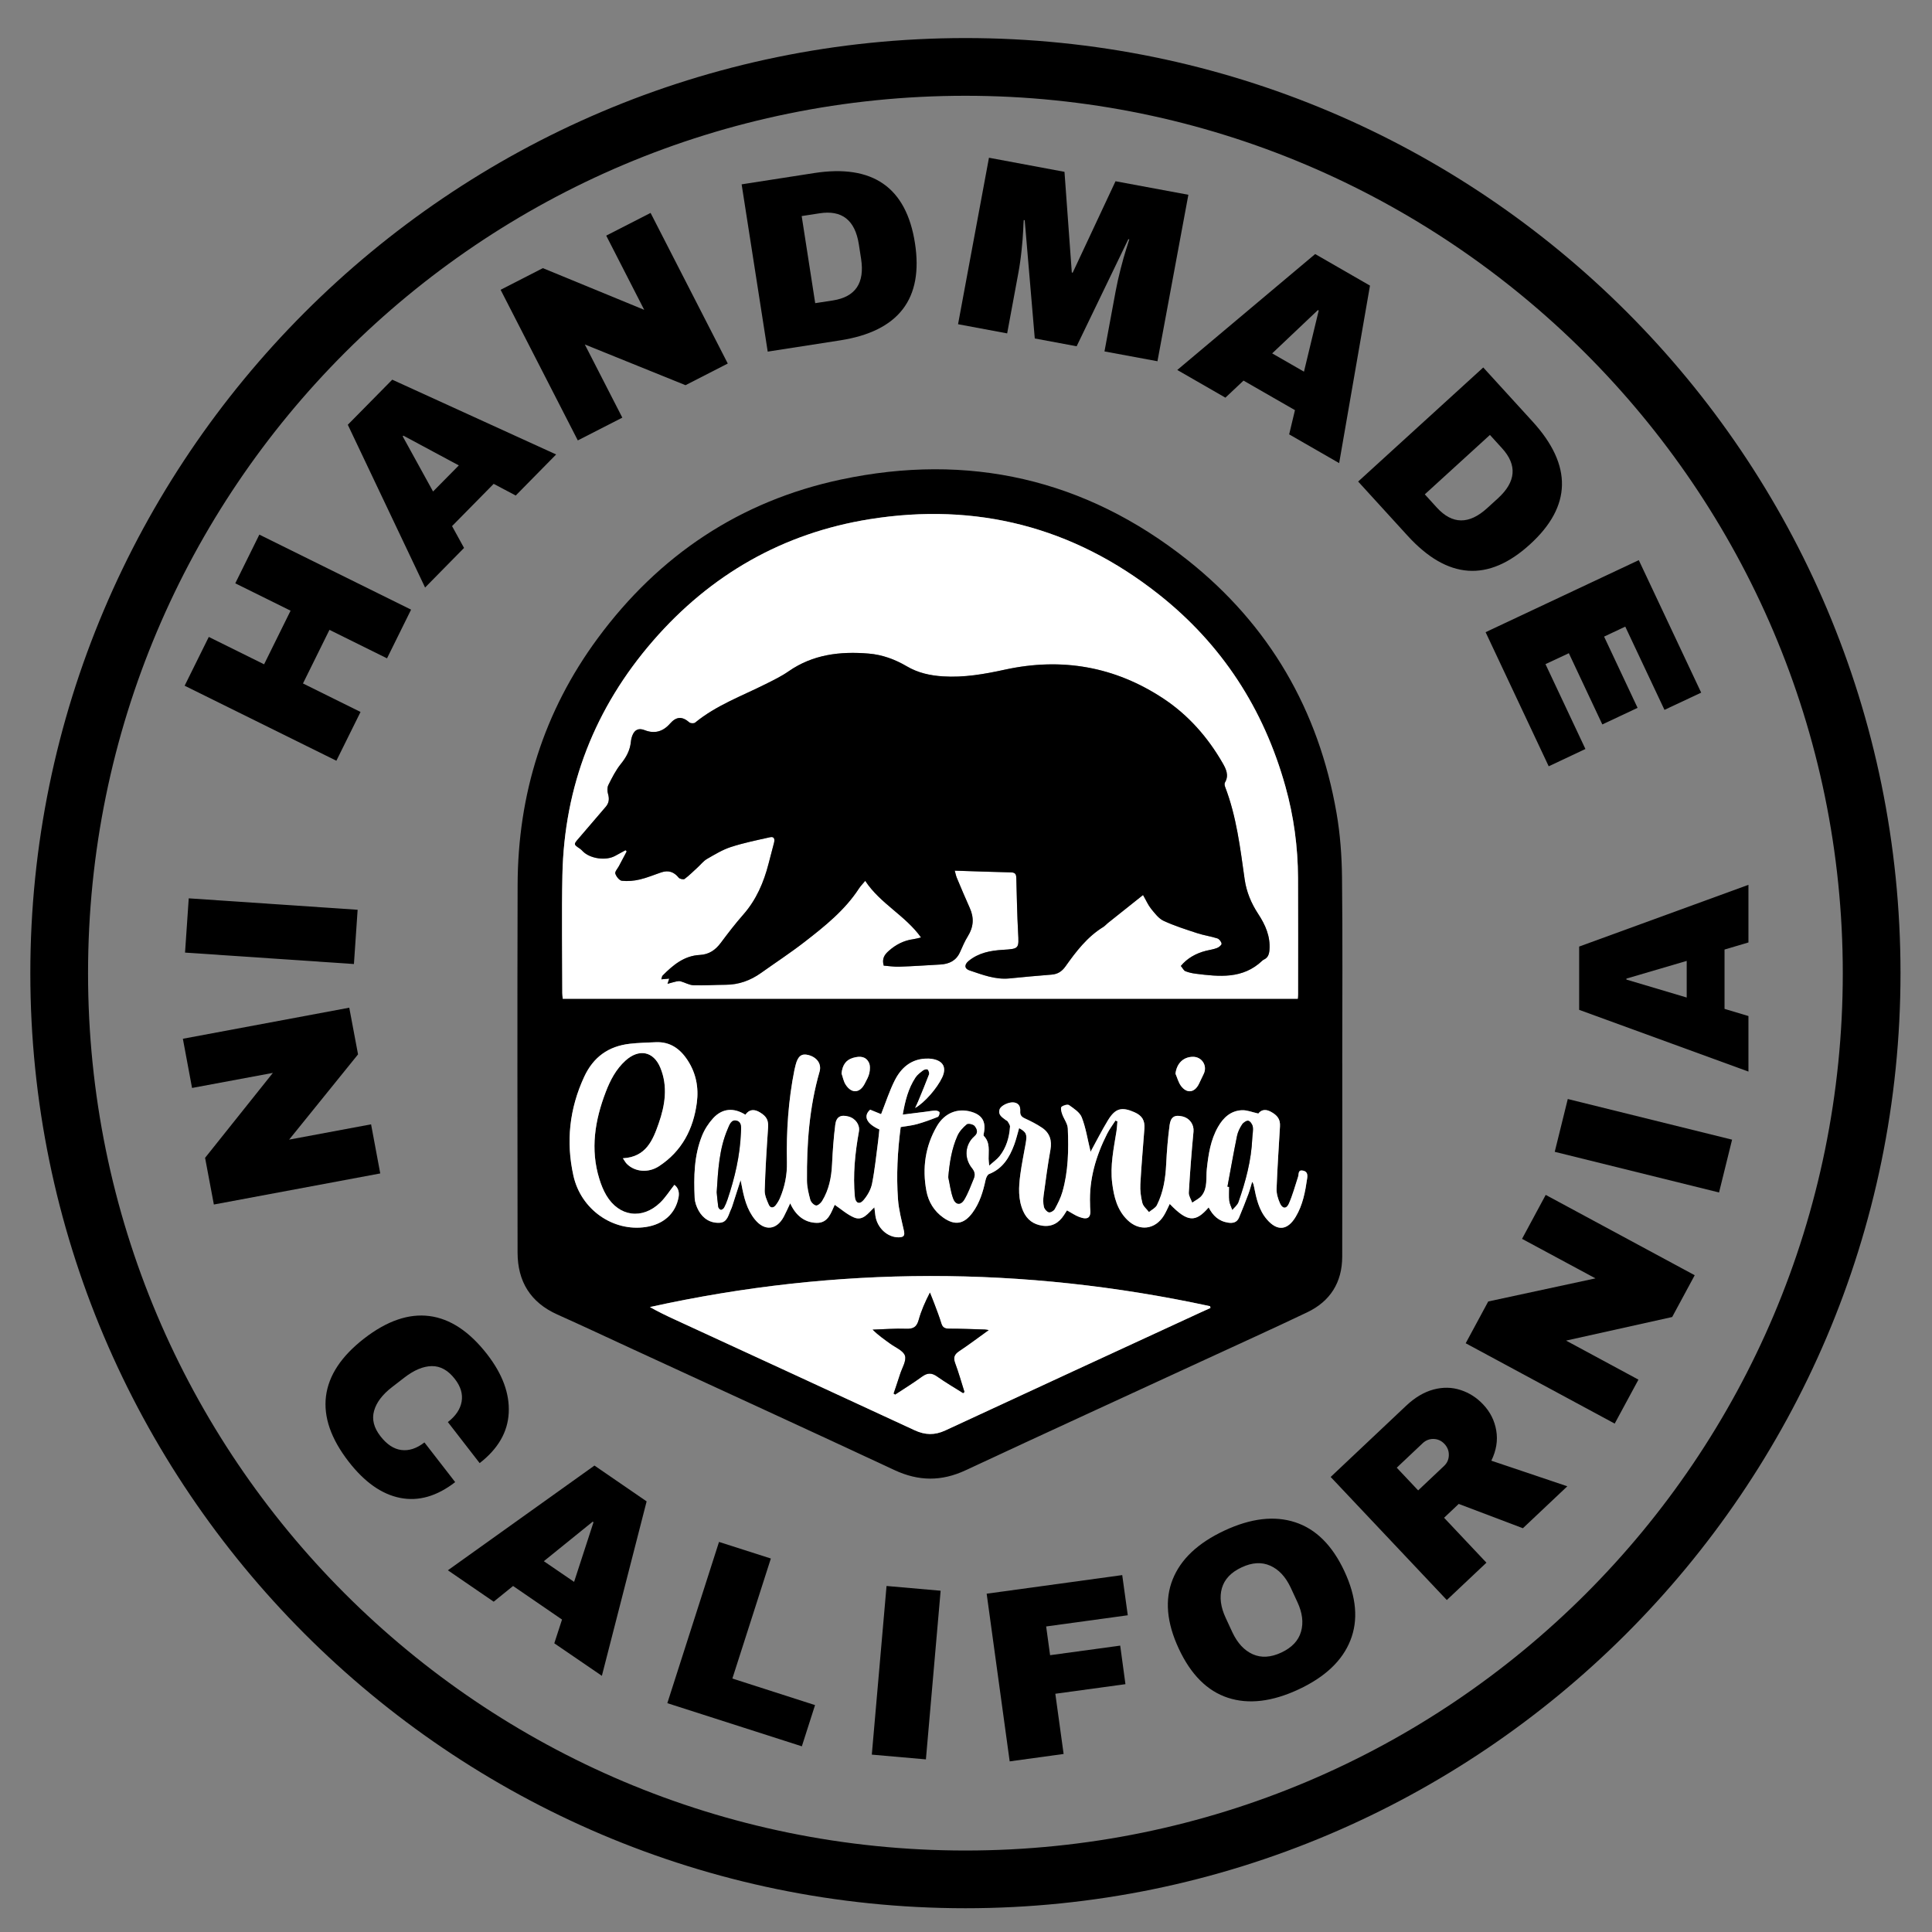 <svg version="1.0" preserveAspectRatio="xMidYMid meet" height="500" viewBox="0 0 375 375" zoomAndPan="magnify" width="500" xmlns:xlink="http://www.w3.org/1999/xlink" xmlns="http://www.w3.org/2000/svg"><rect x="0" y="0" width="375" height="375" fill="#808080" stroke="none"/><defs><g></g><clipPath id="95a2ddea8c"><path clip-rule="nonzero" d="M 5.887 7.387 L 368.887 7.387 L 368.887 370.387 L 5.887 370.387 Z M 5.887 7.387"></path></clipPath></defs><g clip-path="url(#95a2ddea8c)"><path fill-rule="nonzero" fill-opacity="1" d="M 187.387 370.387 C 87.113 370.387 5.887 288.602 5.887 188.887 C 5.887 89.176 87.113 7.387 187.387 7.387 C 287.66 7.387 368.887 88.613 368.887 188.887 C 368.887 289.16 287.102 370.387 187.387 370.387 Z M 187.387 18.59 C 93.277 18.59 17.09 94.777 17.09 188.887 C 17.09 283 93.277 359.184 187.387 359.184 C 281.5 359.184 357.684 283 357.684 188.887 C 357.684 94.777 280.938 18.59 187.387 18.59 Z M 187.387 18.59" fill="#000000"></path></g><path fill-rule="nonzero" fill-opacity="1" d="M 260.535 206.422 C 260.535 218.93 260.562 231.434 260.523 243.941 C 260.508 248.914 258.195 252.59 253.727 254.719 C 247.125 257.867 240.457 260.883 233.816 263.949 C 218.344 271.09 202.852 278.18 187.406 285.387 C 182.734 287.566 178.293 287.523 173.621 285.344 C 156.773 277.48 139.867 269.738 122.98 261.953 C 118.043 259.676 113.125 257.363 108.168 255.141 C 102.961 252.801 100.469 248.738 100.461 243.121 C 100.438 219.336 100.398 195.551 100.469 171.77 C 100.52 154.164 105.539 138.098 116.008 123.902 C 127.898 107.777 143.637 97.246 163.207 93.082 C 187.938 87.824 210.602 92.926 230.484 108.691 C 246.344 121.262 255.957 137.805 259.418 157.797 C 260.129 161.891 260.438 166.094 260.484 170.254 C 260.621 182.309 260.531 194.367 260.531 206.422 Z M 251.898 193.859 C 251.926 193.496 251.953 193.254 251.953 193.008 C 251.953 185.465 251.98 177.918 251.945 170.375 C 251.918 164.367 251.121 158.453 249.504 152.668 C 245.293 137.57 237.168 125.031 224.848 115.312 C 208.293 102.262 189.492 97.457 168.785 100.777 C 151.992 103.469 137.93 111.516 126.77 124.363 C 115.473 137.371 109.512 152.59 109.16 169.879 C 109.004 177.5 109.133 185.129 109.141 192.75 C 109.141 193.105 109.195 193.457 109.227 193.855 L 251.898 193.855 Z M 234.949 253.879 C 234.926 253.762 234.902 253.645 234.883 253.531 C 198.637 245.695 162.398 245.691 126.148 253.695 C 127.754 254.609 129.367 255.383 130.996 256.133 C 146.504 263.285 162.023 270.418 177.516 277.605 C 179.562 278.555 181.422 278.605 183.484 277.645 C 200.012 269.969 216.562 262.348 233.109 254.707 C 233.719 254.422 234.332 254.152 234.949 253.875 Z M 207.109 234.93 C 207.977 235.402 208.688 235.91 209.477 236.203 C 211.203 236.852 211.812 236.324 211.598 234.5 C 211.566 234.258 211.586 234.008 211.578 233.762 C 211.375 228.887 212.711 224.371 214.883 220.074 C 215.336 219.168 215.965 218.348 216.512 217.488 C 216.637 217.547 216.762 217.602 216.887 217.66 C 216.828 218.293 216.801 218.934 216.703 219.562 C 216.172 222.914 215.441 226.25 215.879 229.684 C 216.211 232.324 216.84 234.852 218.828 236.789 C 221.141 239.043 224.207 238.672 225.898 235.941 C 226.34 235.227 226.66 234.441 227.043 233.676 C 230.504 237.27 232.059 237.285 234.598 234.352 C 235.406 235.934 236.543 237.035 238.379 237.309 C 239.367 237.457 240.102 237.246 240.496 236.316 C 241.129 234.812 241.727 233.297 242.301 231.766 C 242.594 230.988 242.797 230.18 243.039 229.387 C 243.285 229.711 243.332 229.988 243.387 230.262 C 243.84 232.559 244.324 234.855 245.91 236.691 C 247.926 239.023 249.906 238.82 251.492 236.176 C 252.875 233.875 253.34 231.309 253.719 228.703 C 253.832 227.914 253.707 227.371 252.906 227.211 C 251.898 227.008 252.125 227.871 251.953 228.402 C 251.383 230.145 250.906 231.926 250.172 233.602 C 249.703 234.684 248.922 234.641 248.441 233.555 C 248.055 232.684 247.746 231.672 247.777 230.738 C 247.926 226.688 248.211 222.645 248.441 218.598 C 248.516 217.25 247.953 216.457 246.605 215.75 C 245.535 215.188 244.734 215.465 244.242 216.133 C 243.059 215.875 242.047 215.445 241.059 215.488 C 238.91 215.574 237.465 216.895 236.43 218.695 C 234.961 221.242 234.543 224.066 234.234 226.93 C 234.047 228.656 234.426 230.527 233.277 232.031 C 232.824 232.629 232.039 232.969 231.406 233.43 C 231.172 232.777 230.707 232.109 230.742 231.473 C 230.977 227.52 231.277 223.57 231.652 219.629 C 231.781 218.32 230.961 217.027 229.477 216.684 C 228.004 216.344 227.23 216.762 227.012 218.387 C 226.68 220.895 226.473 223.426 226.352 225.953 C 226.219 228.723 225.801 231.418 224.555 233.906 C 224.273 234.473 223.535 234.812 223.008 235.254 C 222.566 234.664 221.898 234.141 221.727 233.48 C 221.43 232.305 221.273 231.043 221.336 229.832 C 221.527 226.238 221.863 222.648 222.125 219.059 C 222.242 217.453 221.66 216.523 220.195 215.879 C 217.711 214.781 216.477 215.098 215.051 217.438 C 213.848 219.414 212.805 221.488 211.664 223.57 C 211.637 223.414 211.621 223.273 211.586 223.137 C 211.074 221.039 210.746 218.871 209.969 216.879 C 209.59 215.902 208.438 215.164 207.512 214.504 C 207.215 214.293 206.371 214.531 206.031 214.84 C 205.82 215.031 206.004 215.777 206.156 216.223 C 206.488 217.176 207.219 218.086 207.254 219.031 C 207.426 223.172 207.367 227.32 206.207 231.348 C 205.871 232.512 205.309 233.621 204.723 234.691 C 204.535 235.031 203.875 235.406 203.562 235.312 C 203.16 235.191 202.711 234.66 202.613 234.23 C 202.453 233.527 202.465 232.754 202.562 232.031 C 202.961 229.074 203.352 226.109 203.883 223.176 C 204.211 221.344 203.754 219.902 202.254 218.883 C 201.211 218.18 200.066 217.609 198.922 217.074 C 198.273 216.777 197.98 216.43 198.023 215.695 C 198.07 214.867 197.836 214.148 196.836 213.984 C 195.898 213.824 194.254 214.555 194.012 215.34 C 193.684 216.41 194.531 216.863 195.203 217.387 C 195.336 217.488 195.523 217.547 195.594 217.676 C 195.777 217.992 196.059 218.352 196.039 218.68 C 195.898 220.762 195.324 222.723 194.027 224.383 C 193.531 225.02 192.828 225.496 191.996 226.242 C 191.934 225.535 191.887 225.223 191.883 224.914 C 191.855 223.379 192.219 221.777 190.957 220.48 C 190.832 220.352 190.965 219.949 191.008 219.676 C 191.34 217.621 190.566 216.398 188.551 215.801 C 185.898 215.016 183.359 215.992 181.852 218.578 C 179.574 222.488 178.984 226.738 179.812 231.152 C 180.207 233.262 181.293 235.062 183.082 236.328 C 185.348 237.93 187.117 237.609 188.766 235.371 C 190.156 233.48 190.809 231.297 191.297 229.039 C 191.387 228.609 191.641 228.008 191.973 227.875 C 194.617 226.832 195.922 224.676 196.848 222.199 C 197.238 221.152 197.488 220.055 197.809 218.965 C 199.219 219.738 199.391 220.168 199.078 221.938 C 198.727 223.949 198.309 225.953 198.039 227.977 C 197.719 230.379 197.578 232.789 198.609 235.105 C 199.344 236.75 200.609 237.664 202.348 237.902 C 204.164 238.156 205.516 237.367 206.496 235.863 C 206.691 235.559 206.891 235.25 207.102 234.918 Z M 143.746 229.074 C 143.848 229.551 143.891 229.746 143.926 229.945 C 144.379 232.371 144.934 234.773 146.547 236.738 C 148.422 239.02 150.758 238.766 152.141 236.156 C 152.562 235.355 152.926 234.52 153.375 233.57 C 154.434 235.91 156.148 237.32 158.527 237.367 C 160.82 237.406 161.332 235.254 162.016 233.863 C 163.262 234.703 164.406 235.738 165.746 236.312 C 167.512 237.07 168.496 235.461 169.711 234.355 C 169.789 235 169.84 235.477 169.906 235.953 C 170.242 238.34 172.254 240.207 174.445 240.172 C 175.457 240.152 175.652 239.809 175.445 238.883 C 175 236.867 174.445 234.84 174.297 232.789 C 173.965 228.129 174.207 223.469 174.824 218.773 C 175.91 218.586 176.977 218.484 177.992 218.203 C 179.355 217.82 180.699 217.328 182.016 216.805 C 182.23 216.715 182.391 216.211 182.367 215.918 C 182.352 215.773 181.859 215.559 181.59 215.566 C 180.938 215.586 180.289 215.719 179.641 215.801 C 178.207 215.98 176.77 216.156 175.223 216.352 C 175.68 213.684 176.293 211.277 177.691 209.156 C 178.059 208.598 178.645 208.164 179.191 207.754 C 179.414 207.586 179.945 207.484 180.062 207.613 C 180.266 207.828 180.414 208.305 180.316 208.57 C 179.66 210.312 178.934 212.035 178.223 213.758 C 178.07 214.129 177.891 214.484 177.625 215.066 C 179.48 214.023 181.91 211.199 182.879 209.125 C 183.762 207.238 183.094 205.938 181.031 205.562 C 180.551 205.477 180.051 205.461 179.562 205.492 C 176.719 205.656 174.867 207.352 173.668 209.711 C 172.645 211.734 171.949 213.93 171.02 216.266 C 170.402 216.012 169.66 215.711 168.895 215.398 C 167.508 216.629 168.16 218.117 170.684 219.234 C 170.605 219.988 170.539 220.762 170.438 221.527 C 170.07 224.281 169.805 227.055 169.258 229.773 C 169.031 230.91 168.367 232.07 167.602 232.965 C 166.809 233.887 166.039 233.523 165.926 232.309 C 165.527 228.035 165.961 223.812 166.719 219.613 C 166.938 218.387 166.094 217.098 164.68 216.719 C 163.207 216.328 162.324 216.758 162.129 218.293 C 161.805 220.848 161.621 223.426 161.5 225.996 C 161.379 228.535 160.898 230.957 159.562 233.137 C 159.312 233.543 158.711 234.062 158.379 233.996 C 157.941 233.906 157.406 233.348 157.277 232.891 C 156.949 231.68 156.637 230.41 156.629 229.164 C 156.574 222.016 157.082 214.926 159.074 208.012 C 159.496 206.547 158.605 205.246 156.941 204.801 C 155.594 204.434 154.871 204.98 154.43 206.699 C 154.348 207.016 154.262 207.332 154.199 207.656 C 153.012 213.59 152.613 219.59 152.742 225.625 C 152.793 228.051 152.324 230.348 151.387 232.562 C 151.184 233.043 150.898 233.508 150.578 233.926 C 150.117 234.527 149.516 234.523 149.219 233.848 C 148.836 232.965 148.398 231.988 148.426 231.066 C 148.551 227.02 148.801 222.973 149.078 218.93 C 149.176 217.508 148.867 216.75 147.52 215.934 C 146.422 215.262 145.453 215.277 144.68 216.379 C 142.402 214.953 140.195 215.129 138.422 217.055 C 137.531 218.027 136.766 219.211 136.273 220.43 C 134.703 224.312 134.645 228.43 134.832 232.535 C 134.871 233.363 135.188 234.238 135.59 234.973 C 136.469 236.566 137.918 237.465 139.727 237.344 C 141.227 237.246 141.395 235.742 141.914 234.672 C 142.004 234.488 142.07 234.293 142.133 234.098 C 142.645 232.516 143.152 230.934 143.746 229.086 Z M 130.895 229.977 C 129.949 231.176 129.168 232.441 128.129 233.441 C 124.648 236.789 120.137 236.152 117.684 232.004 C 117.105 231.031 116.676 229.941 116.34 228.855 C 114.539 223.062 115.473 217.441 117.582 211.934 C 118.453 209.664 119.566 207.527 121.41 205.859 C 124.012 203.508 126.848 204.027 128.176 207.254 C 129.664 210.859 129.09 214.52 127.855 218.047 C 126.715 221.32 125.395 224.582 120.902 224.82 C 121.238 225.305 121.41 225.656 121.676 225.914 C 123.227 227.465 125.824 227.727 127.918 226.355 C 132.348 223.453 134.586 219.156 135.258 214.012 C 135.637 211.09 135.109 208.301 133.457 205.785 C 131.988 203.543 130.047 202.168 127.262 202.293 C 125.59 202.371 123.91 202.406 122.25 202.594 C 118.113 203.07 115.18 205.145 113.383 209.02 C 110.52 215.203 109.84 221.605 111.297 228.188 C 112.762 234.805 119.016 239.121 125.367 238.16 C 128.805 237.637 131.129 235.535 131.711 232.379 C 131.887 231.398 131.652 230.535 130.895 229.977 Z M 228.16 208.402 C 228.508 209.203 228.723 210.102 229.234 210.781 C 230.363 212.297 231.848 212.102 232.688 210.426 C 233.016 209.77 233.32 209.102 233.637 208.438 C 234.406 206.855 233.289 205.105 231.527 205.125 C 229.656 205.152 228.398 206.422 228.156 208.402 Z M 163.344 208.355 C 163.594 209.074 163.727 209.871 164.125 210.5 C 165.281 212.328 166.91 212.215 167.871 210.293 C 168.199 209.637 168.598 208.984 168.742 208.277 C 168.879 207.625 168.93 206.816 168.656 206.25 C 168.113 205.117 167.051 204.895 165.559 205.332 C 164.199 205.738 163.508 206.727 163.344 208.355 Z M 163.344 208.355" fill="#000000"></path><path fill-rule="nonzero" fill-opacity="1" d="M 251.898 193.859 L 109.227 193.859 C 109.195 193.461 109.141 193.105 109.141 192.754 C 109.137 185.129 109.004 177.504 109.16 169.883 C 109.512 152.59 115.473 137.375 126.77 124.363 C 137.93 111.516 151.992 103.469 168.785 100.777 C 189.492 97.461 208.293 102.262 224.848 115.316 C 237.164 125.035 245.293 137.574 249.504 152.672 C 251.121 158.453 251.918 164.371 251.945 170.379 C 251.98 177.922 251.957 185.469 251.953 193.012 C 251.953 193.254 251.926 193.496 251.898 193.859 Z M 121.41 165.027 L 121.633 165.27 C 121.129 166.223 120.625 167.172 120.121 168.125 C 119.863 168.609 119.312 169.195 119.426 169.57 C 119.605 170.137 120.207 170.906 120.703 170.965 C 121.84 171.09 123.055 170.977 124.18 170.711 C 125.605 170.379 126.969 169.797 128.363 169.328 C 129.727 168.871 130.816 169.227 131.73 170.363 C 131.93 170.613 132.668 170.766 132.887 170.598 C 133.793 169.918 134.602 169.098 135.445 168.328 C 136.035 167.785 136.551 167.113 137.227 166.723 C 138.727 165.859 140.242 164.93 141.875 164.402 C 144.348 163.602 146.918 163.078 149.461 162.512 C 150.316 162.324 150.402 162.938 150.23 163.594 C 149.883 164.941 149.52 166.281 149.176 167.633 C 148.238 171.281 146.789 174.66 144.258 177.539 C 142.723 179.285 141.297 181.141 139.902 183.008 C 138.859 184.41 137.609 185.273 135.82 185.359 C 132.781 185.516 130.625 187.332 128.605 189.363 C 128.469 189.504 128.461 189.773 128.359 190.09 C 128.949 190.035 129.406 189.996 129.891 189.957 C 129.777 190.301 129.684 190.582 129.559 190.965 C 130.242 190.781 130.781 190.609 131.332 190.492 C 131.59 190.438 131.883 190.414 132.129 190.484 C 132.965 190.723 133.777 191.211 134.613 191.238 C 136.684 191.312 138.758 191.152 140.836 191.148 C 143.383 191.141 145.641 190.32 147.699 188.859 C 150.527 186.848 153.438 184.941 156.176 182.816 C 160.086 179.781 163.969 176.684 166.727 172.453 C 167.035 171.98 167.438 171.574 167.934 170.977 C 170.879 175.438 175.691 177.668 178.77 181.969 C 178.133 182.113 177.715 182.242 177.293 182.297 C 175.449 182.543 173.875 183.348 172.496 184.578 C 171.703 185.285 171.129 186.055 171.527 187.434 C 172.477 187.504 173.523 187.676 174.555 187.641 C 177.211 187.551 179.863 187.371 182.52 187.215 C 184.227 187.117 185.59 186.477 186.336 184.812 C 186.801 183.77 187.246 182.703 187.848 181.738 C 188.961 179.953 189.094 178.168 188.234 176.254 C 187.359 174.316 186.535 172.352 185.711 170.391 C 185.539 169.973 185.457 169.52 185.309 169 C 189.098 169.121 192.688 169.254 196.277 169.336 C 197.254 169.359 197.246 169.941 197.266 170.648 C 197.359 174.086 197.418 177.527 197.605 180.961 C 197.777 184.141 197.844 184.172 194.637 184.367 C 192.227 184.512 189.938 184.941 188 186.531 C 187.156 187.23 187.156 188.02 188.18 188.363 C 190.688 189.203 193.18 190.184 195.918 189.918 C 198.645 189.656 201.367 189.383 204.098 189.18 C 205.301 189.086 206.109 188.559 206.812 187.57 C 208.875 184.664 211.039 181.828 214.152 179.922 C 214.465 179.734 214.695 179.43 214.984 179.203 C 217.234 177.402 219.492 175.613 221.855 173.73 C 222.484 174.82 222.855 175.703 223.434 176.414 C 224.145 177.285 224.895 178.297 225.863 178.742 C 227.957 179.715 230.184 180.414 232.383 181.137 C 233.656 181.555 235.008 181.738 236.285 182.148 C 236.652 182.27 237.062 182.797 237.105 183.172 C 237.129 183.426 236.594 183.871 236.223 184.012 C 235.543 184.277 234.801 184.375 234.09 184.551 C 232.07 185.055 230.375 186.059 229.195 187.5 C 229.582 187.965 229.766 188.387 230.066 188.508 C 230.695 188.758 231.383 188.914 232.059 189 C 236.641 189.578 241.215 190.078 244.992 186.484 C 245.082 186.398 245.18 186.32 245.293 186.27 C 246.105 185.902 246.332 185.234 246.398 184.391 C 246.602 181.75 245.598 179.504 244.199 177.379 C 242.855 175.332 241.926 173.113 241.582 170.695 C 240.715 164.617 240.008 158.516 237.785 152.727 C 237.691 152.477 237.633 152.098 237.754 151.898 C 238.594 150.492 237.949 149.23 237.289 148.086 C 234.41 143.078 230.629 138.797 225.848 135.625 C 216.43 129.387 206.105 127.57 195.027 129.988 C 191.078 130.852 187.09 131.555 183 131.289 C 180.527 131.125 178.195 130.625 176.004 129.336 C 173.742 128.004 171.281 127.086 168.625 126.867 C 163.078 126.398 157.785 127.016 153.047 130.316 C 151.68 131.27 150.152 132.008 148.656 132.758 C 143.992 135.098 139.031 136.895 134.918 140.266 C 134.695 140.453 134.035 140.426 133.809 140.23 C 132.41 139.016 131.277 139.055 130.035 140.469 C 128.645 142.047 127.008 142.469 125.121 141.727 C 124.008 141.289 123.211 141.602 122.762 142.707 C 122.594 143.117 122.488 143.57 122.445 144.012 C 122.277 145.66 121.551 146.984 120.512 148.273 C 119.52 149.496 118.793 150.949 118.082 152.367 C 117.84 152.844 117.855 153.566 118.012 154.098 C 118.285 155.055 118.223 155.848 117.562 156.613 C 115.82 158.625 114.117 160.664 112.371 162.672 C 111.305 163.902 111.285 163.883 112.586 164.754 C 112.785 164.887 112.949 165.074 113.121 165.25 C 114.551 166.688 117.621 167.117 119.395 166.129 C 120.062 165.758 120.73 165.398 121.402 165.035 Z M 121.41 165.027" fill="#ffffff"></path><path fill-rule="nonzero" fill-opacity="1" d="M 234.949 253.879 C 234.332 254.152 233.719 254.426 233.109 254.711 C 216.562 262.348 200.012 269.973 183.484 277.648 C 181.422 278.605 179.562 278.559 177.516 277.605 C 162.023 270.418 146.504 263.285 130.996 256.133 C 129.367 255.383 127.754 254.613 126.148 253.699 C 162.398 245.691 198.637 245.699 234.883 253.531 C 234.902 253.648 234.926 253.766 234.949 253.879 Z M 186.938 270.398 C 187.023 270.328 187.113 270.258 187.199 270.188 C 186.609 268.328 186.086 266.441 185.402 264.617 C 185 263.543 185.195 262.91 186.148 262.273 C 188.039 261.016 189.852 259.645 191.91 258.168 C 191.457 258.102 191.273 258.062 191.094 258.055 C 188.805 257.992 186.52 257.891 184.23 257.895 C 183.406 257.895 182.953 257.684 182.707 256.859 C 182.344 255.648 181.879 254.465 181.438 253.273 C 181.141 252.477 180.812 251.684 180.496 250.891 C 179.566 252.688 178.805 254.418 178.305 256.219 C 177.926 257.578 177.266 257.965 175.891 257.914 C 173.723 257.832 171.551 258.016 169.379 258.086 C 170.477 259.18 171.648 259.98 172.793 260.812 C 173.809 261.555 175.336 262.16 175.652 263.141 C 175.969 264.133 175.086 265.516 174.703 266.719 C 174.305 267.98 173.871 269.227 173.453 270.484 C 173.551 270.551 173.648 270.617 173.746 270.684 C 175.477 269.539 177.254 268.457 178.926 267.227 C 179.98 266.457 180.82 266.414 181.895 267.18 C 183.516 268.336 185.246 269.336 186.93 270.402 Z M 186.938 270.398" fill="#ffffff"></path><path fill-rule="nonzero" fill-opacity="1" d="M 207.109 234.93 C 206.895 235.258 206.699 235.562 206.5 235.871 C 205.523 237.375 204.168 238.164 202.355 237.914 C 200.613 237.672 199.348 236.762 198.613 235.113 C 197.582 232.801 197.723 230.391 198.043 227.988 C 198.312 225.961 198.73 223.957 199.086 221.945 C 199.398 220.18 199.223 219.75 197.812 218.973 C 197.492 220.062 197.242 221.164 196.852 222.211 C 195.93 224.688 194.621 226.844 191.977 227.887 C 191.645 228.016 191.391 228.621 191.301 229.047 C 190.812 231.309 190.16 233.488 188.77 235.379 C 187.121 237.617 185.352 237.941 183.086 236.336 C 181.297 235.07 180.211 233.27 179.816 231.16 C 178.988 226.746 179.582 222.496 181.855 218.59 C 183.363 216 185.902 215.027 188.555 215.812 C 190.574 216.41 191.348 217.633 191.012 219.688 C 190.969 219.957 190.84 220.359 190.965 220.492 C 192.223 221.785 191.863 223.387 191.887 224.922 C 191.891 225.234 191.938 225.543 192.004 226.254 C 192.832 225.504 193.535 225.027 194.035 224.391 C 195.332 222.734 195.906 220.773 196.043 218.691 C 196.062 218.363 195.781 218.004 195.602 217.684 C 195.527 217.555 195.336 217.496 195.211 217.395 C 194.535 216.875 193.688 216.422 194.02 215.348 C 194.258 214.562 195.902 213.836 196.844 213.992 C 197.844 214.16 198.074 214.875 198.027 215.707 C 197.984 216.441 198.277 216.785 198.93 217.086 C 200.07 217.613 201.215 218.188 202.258 218.895 C 203.758 219.91 204.219 221.355 203.887 223.184 C 203.359 226.121 202.965 229.086 202.566 232.043 C 202.469 232.766 202.457 233.539 202.617 234.238 C 202.719 234.672 203.168 235.203 203.57 235.324 C 203.879 235.418 204.543 235.043 204.727 234.699 C 205.312 233.633 205.879 232.52 206.211 231.355 C 207.375 227.332 207.43 223.18 207.262 219.043 C 207.223 218.094 206.496 217.188 206.164 216.234 C 206.008 215.789 205.824 215.043 206.035 214.852 C 206.375 214.543 207.223 214.301 207.516 214.512 C 208.445 215.176 209.598 215.91 209.973 216.891 C 210.75 218.883 211.078 221.051 211.59 223.148 C 211.625 223.285 211.641 223.426 211.668 223.578 C 212.812 221.5 213.852 219.422 215.055 217.449 C 216.48 215.105 217.719 214.793 220.199 215.887 C 221.664 216.531 222.246 217.461 222.129 219.066 C 221.867 222.66 221.535 226.246 221.344 229.844 C 221.277 231.055 221.434 232.312 221.734 233.488 C 221.898 234.148 222.57 234.676 223.016 235.266 C 223.543 234.82 224.277 234.48 224.559 233.914 C 225.805 231.426 226.223 228.734 226.355 225.961 C 226.477 223.434 226.688 220.902 227.02 218.395 C 227.234 216.77 228.008 216.352 229.48 216.695 C 230.965 217.039 231.785 218.328 231.66 219.637 C 231.281 223.578 230.98 227.531 230.75 231.48 C 230.711 232.117 231.18 232.785 231.41 233.438 C 232.043 232.98 232.828 232.637 233.281 232.043 C 234.434 230.539 234.055 228.668 234.242 226.938 C 234.551 224.078 234.969 221.254 236.434 218.707 C 237.469 216.902 238.918 215.586 241.062 215.496 C 242.051 215.453 243.062 215.887 244.246 216.141 C 244.738 215.473 245.543 215.199 246.609 215.758 C 247.957 216.473 248.52 217.258 248.445 218.605 C 248.215 222.652 247.93 226.699 247.785 230.75 C 247.75 231.684 248.059 232.695 248.445 233.566 C 248.926 234.652 249.703 234.691 250.18 233.609 C 250.91 231.938 251.391 230.156 251.957 228.414 C 252.133 227.883 251.906 227.02 252.91 227.219 C 253.711 227.379 253.836 227.926 253.723 228.715 C 253.348 231.32 252.879 233.883 251.496 236.188 C 249.91 238.832 247.93 239.035 245.914 236.699 C 244.328 234.867 243.844 232.57 243.391 230.273 C 243.336 229.996 243.289 229.719 243.043 229.395 C 242.801 230.191 242.594 231 242.305 231.777 C 241.734 233.305 241.133 234.824 240.5 236.328 C 240.105 237.258 239.371 237.465 238.383 237.32 C 236.547 237.047 235.41 235.941 234.602 234.363 C 232.062 237.297 230.508 237.281 227.047 233.684 C 226.668 234.449 226.344 235.238 225.902 235.949 C 224.211 238.684 221.145 239.055 218.832 236.801 C 216.844 234.863 216.219 232.332 215.883 229.691 C 215.449 226.262 216.176 222.926 216.707 219.57 C 216.809 218.945 216.832 218.305 216.891 217.668 C 216.766 217.613 216.641 217.555 216.516 217.5 C 215.969 218.359 215.344 219.176 214.887 220.082 C 212.715 224.383 211.383 228.895 211.582 233.773 C 211.594 234.02 211.574 234.266 211.602 234.512 C 211.816 236.336 211.203 236.859 209.48 236.215 C 208.691 235.918 207.98 235.418 207.113 234.938 Z M 184.059 228.5 C 184.363 229.879 184.527 231.309 185.004 232.625 C 185.469 233.898 186.484 234.004 187.168 232.852 C 187.93 231.574 188.445 230.137 189.02 228.754 C 189.316 228.035 189.203 227.422 188.652 226.742 C 187.062 224.762 187.309 222.098 189.16 220.504 C 189.961 219.816 189.562 219.078 189.168 218.57 C 188.914 218.242 187.926 218.027 187.66 218.246 C 186.934 218.844 186.227 219.609 185.848 220.461 C 184.719 222.988 184.312 225.691 184.062 228.504 Z M 238.246 230.328 C 238.359 230.348 238.473 230.367 238.586 230.387 C 238.586 231.289 238.512 232.195 238.613 233.082 C 238.68 233.68 238.996 234.25 239.199 234.832 C 239.602 234.332 240.176 233.898 240.379 233.328 C 241.793 229.309 242.887 225.207 243.07 220.914 C 243.102 220.176 243.281 219.426 243.172 218.719 C 243.102 218.27 242.691 217.641 242.316 217.543 C 241.984 217.453 241.336 217.879 241.094 218.254 C 240.652 218.93 240.27 219.703 240.109 220.484 C 239.438 223.758 238.859 227.047 238.25 230.328 Z M 238.246 230.328" fill="#ffffff"></path><path fill-rule="nonzero" fill-opacity="1" d="M 143.746 229.074 C 143.152 230.922 142.648 232.504 142.137 234.086 C 142.074 234.281 142.008 234.477 141.918 234.66 C 141.395 235.73 141.227 237.23 139.73 237.332 C 137.918 237.449 136.473 236.555 135.594 234.961 C 135.191 234.227 134.871 233.348 134.836 232.523 C 134.648 228.414 134.707 224.301 136.273 220.418 C 136.77 219.199 137.531 218.012 138.422 217.043 C 140.195 215.113 142.402 214.945 144.68 216.363 C 145.457 215.266 146.426 215.25 147.523 215.918 C 148.867 216.738 149.18 217.496 149.082 218.918 C 148.801 222.957 148.551 227.004 148.43 231.055 C 148.398 231.977 148.84 232.953 149.223 233.836 C 149.516 234.512 150.121 234.516 150.578 233.914 C 150.898 233.496 151.184 233.031 151.391 232.551 C 152.328 230.336 152.793 228.039 152.742 225.613 C 152.613 219.578 153.016 213.578 154.203 207.645 C 154.266 207.32 154.352 207.004 154.434 206.688 C 154.875 204.969 155.598 204.422 156.945 204.785 C 158.609 205.238 159.5 206.535 159.078 208 C 157.082 214.914 156.578 222.004 156.633 229.152 C 156.641 230.398 156.949 231.668 157.281 232.879 C 157.406 233.336 157.945 233.895 158.379 233.98 C 158.715 234.047 159.316 233.527 159.562 233.125 C 160.902 230.945 161.379 228.523 161.5 225.984 C 161.621 223.414 161.805 220.832 162.129 218.281 C 162.324 216.742 163.207 216.312 164.68 216.707 C 166.094 217.082 166.941 218.371 166.719 219.602 C 165.965 223.801 165.531 228.027 165.93 232.297 C 166.043 233.512 166.809 233.875 167.605 232.949 C 168.371 232.059 169.031 230.902 169.262 229.762 C 169.805 227.043 170.07 224.27 170.441 221.516 C 170.543 220.746 170.605 219.977 170.688 219.223 C 168.164 218.105 167.512 216.617 168.898 215.387 C 169.66 215.699 170.406 216 171.023 216.25 C 171.949 213.914 172.648 211.723 173.672 209.699 C 174.867 207.336 176.723 205.641 179.566 205.477 C 180.051 205.453 180.555 205.465 181.031 205.551 C 183.098 205.922 183.762 207.227 182.883 209.113 C 181.91 211.188 179.484 214.012 177.625 215.055 C 177.895 214.473 178.074 214.117 178.227 213.746 C 178.934 212.023 179.66 210.301 180.316 208.559 C 180.418 208.289 180.27 207.816 180.066 207.598 C 179.945 207.473 179.414 207.578 179.195 207.742 C 178.648 208.156 178.059 208.586 177.691 209.145 C 176.297 211.262 175.684 213.672 175.223 216.34 C 176.773 216.145 178.211 215.969 179.645 215.785 C 180.297 215.707 180.941 215.574 181.594 215.555 C 181.863 215.547 182.355 215.758 182.367 215.906 C 182.395 216.199 182.234 216.703 182.02 216.789 C 180.699 217.316 179.363 217.809 177.996 218.191 C 176.98 218.473 175.914 218.57 174.824 218.758 C 174.211 223.457 173.965 228.117 174.301 232.777 C 174.449 234.828 175 236.852 175.449 238.871 C 175.652 239.797 175.461 240.141 174.449 240.16 C 172.254 240.195 170.242 238.328 169.91 235.941 C 169.844 235.465 169.793 234.984 169.715 234.344 C 168.496 235.449 167.512 237.059 165.75 236.301 C 164.41 235.723 163.266 234.691 162.02 233.852 C 161.336 235.242 160.824 237.398 158.527 237.352 C 156.148 237.309 154.434 235.902 153.379 233.559 C 152.926 234.508 152.566 235.344 152.141 236.141 C 150.758 238.75 148.422 239.008 146.551 236.727 C 144.938 234.762 144.383 232.359 143.93 229.93 C 143.891 229.738 143.848 229.543 143.75 229.062 Z M 139.109 231.414 C 139.191 232.215 139.266 233.234 139.414 234.242 C 139.445 234.461 139.719 234.777 139.918 234.805 C 140.109 234.832 140.43 234.594 140.539 234.387 C 140.812 233.887 141.027 233.352 141.215 232.809 C 142.633 228.609 143.633 224.324 143.812 219.867 C 143.852 218.945 144.027 217.84 143.031 217.535 C 141.922 217.203 141.578 218.367 141.238 219.164 C 139.594 223.004 139.383 227.098 139.113 231.414 Z M 139.109 231.414" fill="#ffffff"></path><path fill-rule="nonzero" fill-opacity="1" d="M 130.895 229.977 C 131.652 230.535 131.887 231.402 131.711 232.379 C 131.133 235.535 128.805 237.641 125.367 238.16 C 119.016 239.121 112.762 234.805 111.297 228.188 C 109.836 221.605 110.52 215.203 113.383 209.02 C 115.176 205.148 118.113 203.07 122.25 202.594 C 123.91 202.402 125.59 202.371 127.262 202.293 C 130.043 202.164 131.988 203.543 133.457 205.785 C 135.109 208.301 135.637 211.09 135.258 214.012 C 134.586 219.156 132.348 223.453 127.918 226.355 C 125.824 227.727 123.227 227.465 121.676 225.914 C 121.41 225.656 121.238 225.301 120.902 224.82 C 125.395 224.582 126.715 221.32 127.855 218.047 C 129.09 214.52 129.66 210.863 128.176 207.254 C 126.848 204.027 124.012 203.508 121.41 205.859 C 119.566 207.527 118.453 209.664 117.582 211.934 C 115.473 217.441 114.539 223.062 116.34 228.855 C 116.676 229.941 117.105 231.031 117.684 232.004 C 120.137 236.152 124.648 236.785 128.129 233.441 C 129.168 232.441 129.949 231.176 130.895 229.977 Z M 130.895 229.977" fill="#ffffff"></path><path fill-rule="nonzero" fill-opacity="1" d="M 228.16 208.402 C 228.398 206.422 229.656 205.152 231.527 205.125 C 233.293 205.102 234.406 206.855 233.641 208.438 C 233.32 209.102 233.02 209.77 232.691 210.426 C 231.852 212.102 230.363 212.301 229.234 210.781 C 228.727 210.102 228.512 209.203 228.16 208.402 Z M 228.16 208.402" fill="#ffffff"></path><path fill-rule="nonzero" fill-opacity="1" d="M 163.344 208.355 C 163.508 206.727 164.195 205.738 165.559 205.332 C 167.047 204.895 168.109 205.117 168.656 206.25 C 168.926 206.816 168.879 207.625 168.742 208.277 C 168.594 208.98 168.199 209.637 167.867 210.293 C 166.906 212.215 165.281 212.328 164.121 210.5 C 163.723 209.871 163.594 209.074 163.34 208.355 Z M 163.344 208.355" fill="#ffffff"></path><path fill-rule="nonzero" fill-opacity="1" d="M 121.41 165.027 C 120.742 165.391 120.07 165.75 119.402 166.121 C 117.629 167.109 114.555 166.68 113.129 165.242 C 112.957 165.07 112.793 164.879 112.594 164.746 C 111.293 163.875 111.309 163.898 112.379 162.664 C 114.121 160.656 115.828 158.617 117.57 156.605 C 118.23 155.84 118.297 155.051 118.02 154.09 C 117.863 153.555 117.848 152.836 118.09 152.359 C 118.801 150.941 119.531 149.488 120.52 148.266 C 121.559 146.977 122.285 145.652 122.453 144.004 C 122.496 143.562 122.602 143.109 122.766 142.699 C 123.219 141.594 124.016 141.281 125.129 141.719 C 127.012 142.461 128.652 142.043 130.043 140.461 C 131.285 139.047 132.418 139.008 133.816 140.223 C 134.043 140.418 134.699 140.441 134.926 140.258 C 139.039 136.887 144 135.094 148.664 132.75 C 150.16 132 151.688 131.262 153.055 130.309 C 157.793 127.008 163.086 126.395 168.633 126.859 C 171.289 127.082 173.75 128 176.012 129.328 C 178.203 130.621 180.535 131.117 183.008 131.281 C 187.098 131.551 191.086 130.844 195.035 129.98 C 206.109 127.562 216.434 129.379 225.855 135.617 C 230.637 138.789 234.418 143.074 237.297 148.078 C 237.957 149.223 238.602 150.488 237.758 151.891 C 237.641 152.094 237.699 152.473 237.793 152.723 C 240.016 158.508 240.727 164.613 241.59 170.688 C 241.934 173.105 242.863 175.324 244.207 177.375 C 245.602 179.496 246.609 181.742 246.402 184.383 C 246.336 185.223 246.113 185.895 245.301 186.262 C 245.188 186.312 245.086 186.391 245 186.477 C 241.223 190.07 236.648 189.57 232.062 188.992 C 231.391 188.906 230.703 188.754 230.074 188.5 C 229.773 188.379 229.59 187.957 229.203 187.492 C 230.383 186.051 232.078 185.047 234.098 184.543 C 234.809 184.367 235.551 184.27 236.23 184.004 C 236.602 183.863 237.141 183.418 237.109 183.168 C 237.07 182.789 236.66 182.262 236.293 182.141 C 235.016 181.73 233.664 181.547 232.391 181.129 C 230.191 180.406 227.965 179.707 225.871 178.738 C 224.906 178.289 224.152 177.277 223.441 176.406 C 222.863 175.695 222.492 174.812 221.863 173.723 C 219.5 175.605 217.242 177.395 214.992 179.195 C 214.703 179.422 214.473 179.727 214.16 179.914 C 211.047 181.824 208.883 184.656 206.82 187.562 C 206.117 188.551 205.309 189.078 204.105 189.172 C 201.375 189.379 198.648 189.648 195.926 189.91 C 193.188 190.176 190.695 189.195 188.188 188.355 C 187.16 188.016 187.16 187.223 188.008 186.523 C 189.945 184.934 192.234 184.508 194.645 184.359 C 197.852 184.164 197.785 184.129 197.613 180.953 C 197.426 177.52 197.367 174.078 197.273 170.641 C 197.254 169.934 197.262 169.352 196.281 169.328 C 192.695 169.246 189.105 169.113 185.316 168.992 C 185.465 169.512 185.547 169.969 185.719 170.383 C 186.543 172.344 187.367 174.309 188.238 176.246 C 189.105 178.16 188.969 179.945 187.855 181.73 C 187.254 182.695 186.809 183.762 186.34 184.805 C 185.598 186.469 184.234 187.113 182.523 187.211 C 179.871 187.363 177.219 187.543 174.562 187.633 C 173.527 187.668 172.484 187.496 171.531 187.426 C 171.137 186.047 171.711 185.273 172.504 184.57 C 173.887 183.34 175.453 182.535 177.301 182.289 C 177.723 182.234 178.141 182.105 178.777 181.961 C 175.703 177.66 170.891 175.434 167.941 170.969 C 167.449 171.566 167.043 171.973 166.734 172.445 C 163.98 176.676 160.098 179.773 156.184 182.809 C 153.445 184.934 150.535 186.84 147.707 188.852 C 145.648 190.312 143.391 191.133 140.844 191.141 C 138.766 191.148 136.691 191.305 134.621 191.234 C 133.785 191.203 132.973 190.715 132.137 190.477 C 131.891 190.406 131.598 190.43 131.34 190.484 C 130.789 190.602 130.25 190.773 129.566 190.957 C 129.691 190.574 129.785 190.297 129.898 189.949 C 129.414 189.988 128.957 190.031 128.367 190.082 C 128.469 189.766 128.477 189.496 128.613 189.355 C 130.633 187.324 132.789 185.504 135.828 185.355 C 137.617 185.266 138.867 184.402 139.91 183 C 141.305 181.133 142.727 179.277 144.266 177.531 C 146.797 174.652 148.246 171.277 149.184 167.625 C 149.527 166.277 149.891 164.934 150.238 163.59 C 150.406 162.93 150.32 162.312 149.469 162.504 C 146.926 163.074 144.355 163.594 141.883 164.395 C 140.25 164.926 138.734 165.852 137.234 166.715 C 136.559 167.105 136.043 167.777 135.453 168.32 C 134.609 169.09 133.801 169.91 132.895 170.59 C 132.676 170.758 131.938 170.605 131.738 170.359 C 130.824 169.219 129.734 168.863 128.371 169.32 C 126.977 169.785 125.609 170.371 124.188 170.703 C 123.062 170.969 121.848 171.082 120.711 170.957 C 120.215 170.898 119.613 170.129 119.434 169.562 C 119.32 169.191 119.871 168.605 120.129 168.117 C 120.629 167.164 121.137 166.215 121.641 165.266 L 121.418 165.02 Z M 121.41 165.027" fill="#000000"></path><path fill-rule="nonzero" fill-opacity="1" d="M 186.938 270.398 C 185.25 269.332 183.523 268.328 181.898 267.18 C 180.824 266.414 179.984 266.453 178.934 267.227 C 177.262 268.453 175.484 269.535 173.75 270.68 C 173.652 270.613 173.555 270.547 173.457 270.48 C 173.875 269.227 174.309 267.977 174.707 266.719 C 175.09 265.516 175.973 264.129 175.656 263.141 C 175.34 262.156 173.812 261.551 172.797 260.812 C 171.652 259.977 170.48 259.18 169.383 258.082 C 171.555 258.012 173.73 257.828 175.895 257.91 C 177.27 257.961 177.93 257.574 178.309 256.215 C 178.809 254.418 179.57 252.688 180.5 250.887 C 180.816 251.684 181.145 252.469 181.441 253.273 C 181.883 254.461 182.348 255.645 182.711 256.859 C 182.957 257.68 183.41 257.891 184.234 257.891 C 186.523 257.887 188.809 257.988 191.098 258.055 C 191.281 258.059 191.461 258.102 191.914 258.164 C 189.855 259.645 188.043 261.016 186.156 262.27 C 185.203 262.906 185.004 263.539 185.41 264.617 C 186.09 266.441 186.613 268.324 187.203 270.184 C 187.113 270.258 187.027 270.324 186.941 270.398 Z M 186.938 270.398" fill="#000000"></path><path fill-rule="nonzero" fill-opacity="1" d="M 184.059 228.5 C 184.309 225.688 184.715 222.98 185.844 220.453 C 186.227 219.605 186.93 218.84 187.656 218.242 C 187.922 218.027 188.91 218.238 189.164 218.566 C 189.559 219.074 189.961 219.809 189.16 220.5 C 187.305 222.098 187.059 224.762 188.648 226.738 C 189.199 227.418 189.312 228.031 189.016 228.746 C 188.445 230.137 187.93 231.566 187.168 232.848 C 186.48 234 185.465 233.895 185.004 232.621 C 184.523 231.305 184.359 229.875 184.059 228.496 Z M 184.059 228.5" fill="#000000"></path><path fill-rule="nonzero" fill-opacity="1" d="M 238.246 230.328 C 238.855 227.043 239.438 223.754 240.105 220.48 C 240.266 219.699 240.648 218.926 241.09 218.254 C 241.332 217.879 241.98 217.453 242.316 217.543 C 242.691 217.641 243.102 218.266 243.168 218.715 C 243.277 219.426 243.098 220.176 243.066 220.91 C 242.883 225.203 241.789 229.305 240.375 233.328 C 240.172 233.895 239.598 234.332 239.195 234.828 C 238.992 234.246 238.68 233.68 238.609 233.082 C 238.508 232.191 238.582 231.285 238.582 230.383 C 238.469 230.363 238.355 230.344 238.242 230.324 Z M 238.246 230.328" fill="#000000"></path><path fill-rule="nonzero" fill-opacity="1" d="M 139.109 231.414 C 139.383 227.098 139.59 223.004 141.234 219.164 C 141.578 218.367 141.922 217.203 143.027 217.535 C 144.023 217.84 143.852 218.941 143.812 219.867 C 143.629 224.324 142.629 228.609 141.211 232.809 C 141.027 233.352 140.809 233.887 140.539 234.387 C 140.426 234.594 140.102 234.832 139.914 234.805 C 139.719 234.777 139.441 234.465 139.41 234.242 C 139.262 233.234 139.191 232.215 139.109 231.414 Z M 139.109 231.414" fill="#000000"></path><g fill-opacity="1" fill="#000000"><g transform="translate(63.729, 150.831)"><g><path d="M 11.391 -23.047 L 0.219 -28.578 L -4.922 -18.172 L 6.25 -12.641 L 1.562 -3.172 L -27.891 -17.734 L -23.203 -27.203 L -12.469 -21.891 L -7.328 -32.297 L -18.062 -37.609 L -13.391 -47.062 L 16.062 -32.5 Z M 11.391 -23.047"></path></g></g></g><g fill-opacity="1" fill="#000000"><g transform="translate(82.165, 114.383)"><g><path d="M 17.938 -18.203 L 13.656 -20.469 L 5.578 -12.266 L 7.906 -8.031 L 0.344 -0.344 L -14.656 -31.938 L -6.031 -40.688 L 25.781 -26.172 Z M 1.891 -18.984 L 6.891 -24.047 L -3.875 -29.828 L -4 -29.688 Z M 1.891 -18.984"></path></g></g></g><g fill-opacity="1" fill="#000000"><g transform="translate(109.011, 87.093)"><g><path d="M 24.047 -12.328 L 4.5 -20.234 L 11.781 -6.031 L 3.141 -1.609 L -11.844 -30.844 L -3.641 -35.047 L 16.031 -26.953 L 8.656 -41.359 L 17.266 -45.766 L 32.25 -16.531 Z M 24.047 -12.328"></path></g></g></g><g fill-opacity="1" fill="#000000"><g transform="translate(145.528, 68.797)"><g><path d="M 12.484 -35.203 C 23.848 -36.973 30.375 -32.445 32.062 -21.625 C 33.75 -10.801 28.91 -4.504 17.547 -2.734 L 3.484 -0.547 L -1.578 -33.016 Z M 12.703 -9.953 L 16.156 -10.484 C 20.52 -11.172 22.336 -13.863 21.609 -18.562 L 21.172 -21.375 C 20.441 -26.07 17.895 -28.078 13.531 -27.391 L 10.078 -26.859 Z M 12.703 -9.953"></path></g></g></g><g fill-opacity="1" fill="#000000"><g transform="translate(183.146, 62.414)"><g><path d="M 31.234 5.797 L 33.391 -5.844 C 33.66 -7.289 33.988 -8.758 34.375 -10.25 C 34.758 -11.75 35.113 -13.004 35.438 -14.016 C 35.758 -15.023 35.961 -15.672 36.047 -15.953 L 35.859 -15.984 L 25.828 4.797 L 17.703 3.281 L 15.75 -19.672 L 15.562 -19.703 C 15.531 -19.422 15.492 -18.754 15.453 -17.703 C 15.41 -16.66 15.305 -15.367 15.141 -13.828 C 14.984 -12.285 14.77 -10.789 14.5 -9.344 L 12.344 2.297 L 2.812 0.516 L 8.812 -31.797 L 23.469 -29.062 L 24.891 -9.516 L 25.062 -9.484 L 33.375 -27.234 L 47.516 -24.609 L 41.516 7.703 Z M 31.234 5.797"></path></g></g></g><g fill-opacity="1" fill="#000000"><g transform="translate(228.085, 71.577)"><g><path d="M 22.141 12.734 L 23.266 8.031 L 13.281 2.297 L 9.766 5.609 L 0.422 0.234 L 27.188 -22.266 L 37.828 -16.141 L 31.844 18.312 Z M 18.844 -2.984 L 25.016 0.562 L 27.875 -11.297 L 27.719 -11.391 Z M 18.844 -2.984"></path></g></g></g><g fill-opacity="1" fill="#000000"><g transform="translate(261.242, 90.858)"><g><path d="M 36.25 -9.016 C 44 -0.516 43.828 7.422 35.734 14.797 C 27.641 22.18 19.719 21.625 11.969 13.125 L 2.375 2.609 L 26.656 -19.531 Z M 15.312 5.094 L 17.656 7.672 C 20.645 10.941 23.895 10.977 27.406 7.781 L 29.516 5.859 C 33.023 2.648 33.285 -0.586 30.297 -3.859 L 27.953 -6.438 Z M 15.312 5.094"></path></g></g></g><g fill-opacity="1" fill="#000000"><g transform="translate(286.854, 119.519)"><g><path d="M 31.234 -10.797 L 43.344 14.922 L 36.219 18.266 L 28.609 2.109 L 24.5 4.047 L 31 17.875 L 24.156 21.094 L 17.656 7.266 L 13.125 9.391 L 20.875 25.859 L 13.75 29.219 L 1.5 3.188 Z M 31.234 -10.797"></path></g></g></g><g fill-opacity="1" fill="#000000"><g transform="translate(36.9, 170.367)"><g><path d="M -0.266 4 L 32.516 6.219 L 31.797 16.75 L -0.984 14.531 Z M -0.266 4"></path></g></g></g><g fill-opacity="1" fill="#000000"><g transform="translate(34.854, 198.155)"><g><path d="M 4.953 26.578 L 18.109 10.094 L 2.422 13.016 L 0.641 3.469 L 32.938 -2.562 L 34.641 6.5 L 21.266 23.047 L 37.172 20.078 L 38.953 29.609 L 6.656 35.641 Z M 4.953 26.578"></path></g></g></g><g fill-opacity="1" fill="#000000"><g transform="translate(46.246, 245.456)"><g></g></g></g><g fill-opacity="1" fill="#000000"><g transform="translate(56.367, 268.178)"><g><path d="M 38.188 -5.312 C 41.176 -1.457 42.57 2.332 42.375 6.062 C 42.188 9.789 40.305 13.039 36.734 15.812 L 30.562 7.844 C 32.082 6.676 32.973 5.352 33.234 3.875 C 33.492 2.406 33.055 0.941 31.922 -0.516 C 30.617 -2.203 29.129 -3.035 27.453 -3.016 C 25.785 -2.992 24.004 -2.25 22.109 -0.781 L 19.703 1.078 C 17.836 2.523 16.68 4.062 16.234 5.688 C 15.785 7.312 16.195 8.941 17.469 10.578 C 18.707 12.18 20.062 13.078 21.531 13.266 C 23.008 13.461 24.504 12.973 26.016 11.797 L 31.984 19.5 C 28.43 22.25 24.867 23.27 21.297 22.562 C 17.723 21.852 14.395 19.508 11.312 15.531 C 7.875 11.102 6.406 6.867 6.906 2.828 C 7.414 -1.203 9.883 -4.938 14.312 -8.375 C 18.738 -11.801 22.961 -13.254 26.984 -12.734 C 31.016 -12.211 34.75 -9.738 38.188 -5.312 Z M 38.188 -5.312"></path></g></g></g><g fill-opacity="1" fill="#000000"><g transform="translate(86.526, 304.511)"><g><path d="M 21.062 14.453 L 22.562 9.844 L 13.062 3.328 L 9.297 6.375 L 0.406 0.281 L 28.859 -20.047 L 38.984 -13.094 L 30.297 20.766 Z M 19.031 -1.484 L 24.906 2.531 L 28.672 -9.047 L 28.516 -9.156 Z M 19.031 -1.484"></path></g></g></g><g fill-opacity="1" fill="#000000"><g transform="translate(126.169, 329.506)"><g><path d="M 13.391 -30.219 L 23.453 -27 L 15.984 -3.703 L 32.031 1.453 L 29.469 9.453 L 3.359 1.078 Z M 13.391 -30.219"></path></g></g></g><g fill-opacity="1" fill="#000000"><g transform="translate(165.218, 340.228)"><g><path d="M 4 0.344 L 6.859 -32.391 L 17.359 -31.469 L 14.5 1.266 Z M 4 0.344"></path></g></g></g><g fill-opacity="1" fill="#000000"><g transform="translate(192.479, 342.366)"><g><path d="M -0.969 -33.031 L 25.344 -36.641 L 26.422 -28.844 L 10.578 -26.672 L 11.344 -21.094 L 24.953 -22.953 L 25.969 -15.469 L 12.359 -13.609 L 13.969 -1.922 L 3.5 -0.484 Z M -0.969 -33.031"></path></g></g></g><g fill-opacity="1" fill="#000000"><g transform="translate(233.792, 335.786)"><g><path d="M 3.875 -38.703 C 9.008 -41.098 13.586 -41.633 17.609 -40.312 C 21.629 -39 24.812 -35.832 27.156 -30.812 C 29.5 -25.789 29.883 -21.312 28.312 -17.375 C 26.75 -13.438 23.398 -10.27 18.266 -7.875 C 13.129 -5.477 8.555 -4.938 4.547 -6.25 C 0.535 -7.562 -2.645 -10.742 -5 -15.797 C -7.352 -20.848 -7.742 -25.328 -6.172 -29.234 C -4.609 -33.148 -1.258 -36.305 3.875 -38.703 Z M 7.203 -31.562 C 5.148 -30.602 3.875 -29.254 3.375 -27.516 C 2.883 -25.773 3.133 -23.848 4.125 -21.734 L 5.406 -18.969 C 6.395 -16.863 7.711 -15.441 9.359 -14.703 C 11.016 -13.961 12.867 -14.07 14.922 -15.031 C 16.961 -15.988 18.234 -17.336 18.734 -19.078 C 19.242 -20.828 19.004 -22.754 18.016 -24.859 L 16.734 -27.625 C 15.742 -29.738 14.414 -31.16 12.75 -31.891 C 11.094 -32.629 9.242 -32.52 7.203 -31.562 Z M 7.203 -31.562"></path></g></g></g><g fill-opacity="1" fill="#000000"><g transform="translate(278.264, 312.988)"><g><path d="M 9.609 -40.391 C 10.984 -38.941 11.832 -37.254 12.156 -35.328 C 12.488 -33.41 12.172 -31.457 11.203 -29.469 L 25.953 -24.5 L 17.328 -16.359 L 4.875 -21.078 L 2.031 -18.391 L 10.25 -9.672 L 2.562 -2.422 L -19.984 -26.312 L -5.359 -40.109 C -3.641 -41.734 -1.863 -42.789 -0.031 -43.281 C 1.801 -43.77 3.555 -43.738 5.234 -43.188 C 6.91 -42.645 8.367 -41.711 9.609 -40.391 Z M 2.094 -32.734 C 1.508 -33.348 0.812 -33.664 0 -33.688 C -0.812 -33.707 -1.52 -33.43 -2.125 -32.859 L -7.156 -28.109 L -3 -23.703 L 2.031 -28.453 C 2.633 -29.023 2.941 -29.723 2.953 -30.547 C 2.973 -31.367 2.688 -32.098 2.094 -32.734 Z M 2.094 -32.734"></path></g></g></g><g fill-opacity="1" fill="#000000"><g transform="translate(311.74, 279.428)"><g><path d="M 12.828 -23.797 L -7.766 -19.219 L 6.281 -11.641 L 1.672 -3.109 L -27.25 -18.703 L -22.875 -26.812 L -2.062 -31.297 L -16.312 -38.969 L -11.719 -47.5 L 17.203 -31.906 Z M 12.828 -23.797"></path></g></g></g><g fill-opacity="1" fill="#000000"><g transform="translate(332.696, 235.349)"><g><path d="M 0.969 -3.891 L -30.922 -11.781 L -28.391 -22.031 L 3.5 -14.141 Z M 0.969 -3.891"></path></g></g></g><g fill-opacity="1" fill="#000000"><g transform="translate(339.372, 208.478)"><g><path d="M 0 -25.547 L -4.641 -24.172 L -4.641 -12.656 L 0 -11.266 L 0 -0.484 L -32.859 -12.469 L -32.859 -24.75 L 0 -36.734 Z M -11.984 -14.859 L -11.984 -21.969 L -23.688 -18.531 L -23.688 -18.344 Z M -11.984 -14.859"></path></g></g></g></svg>
